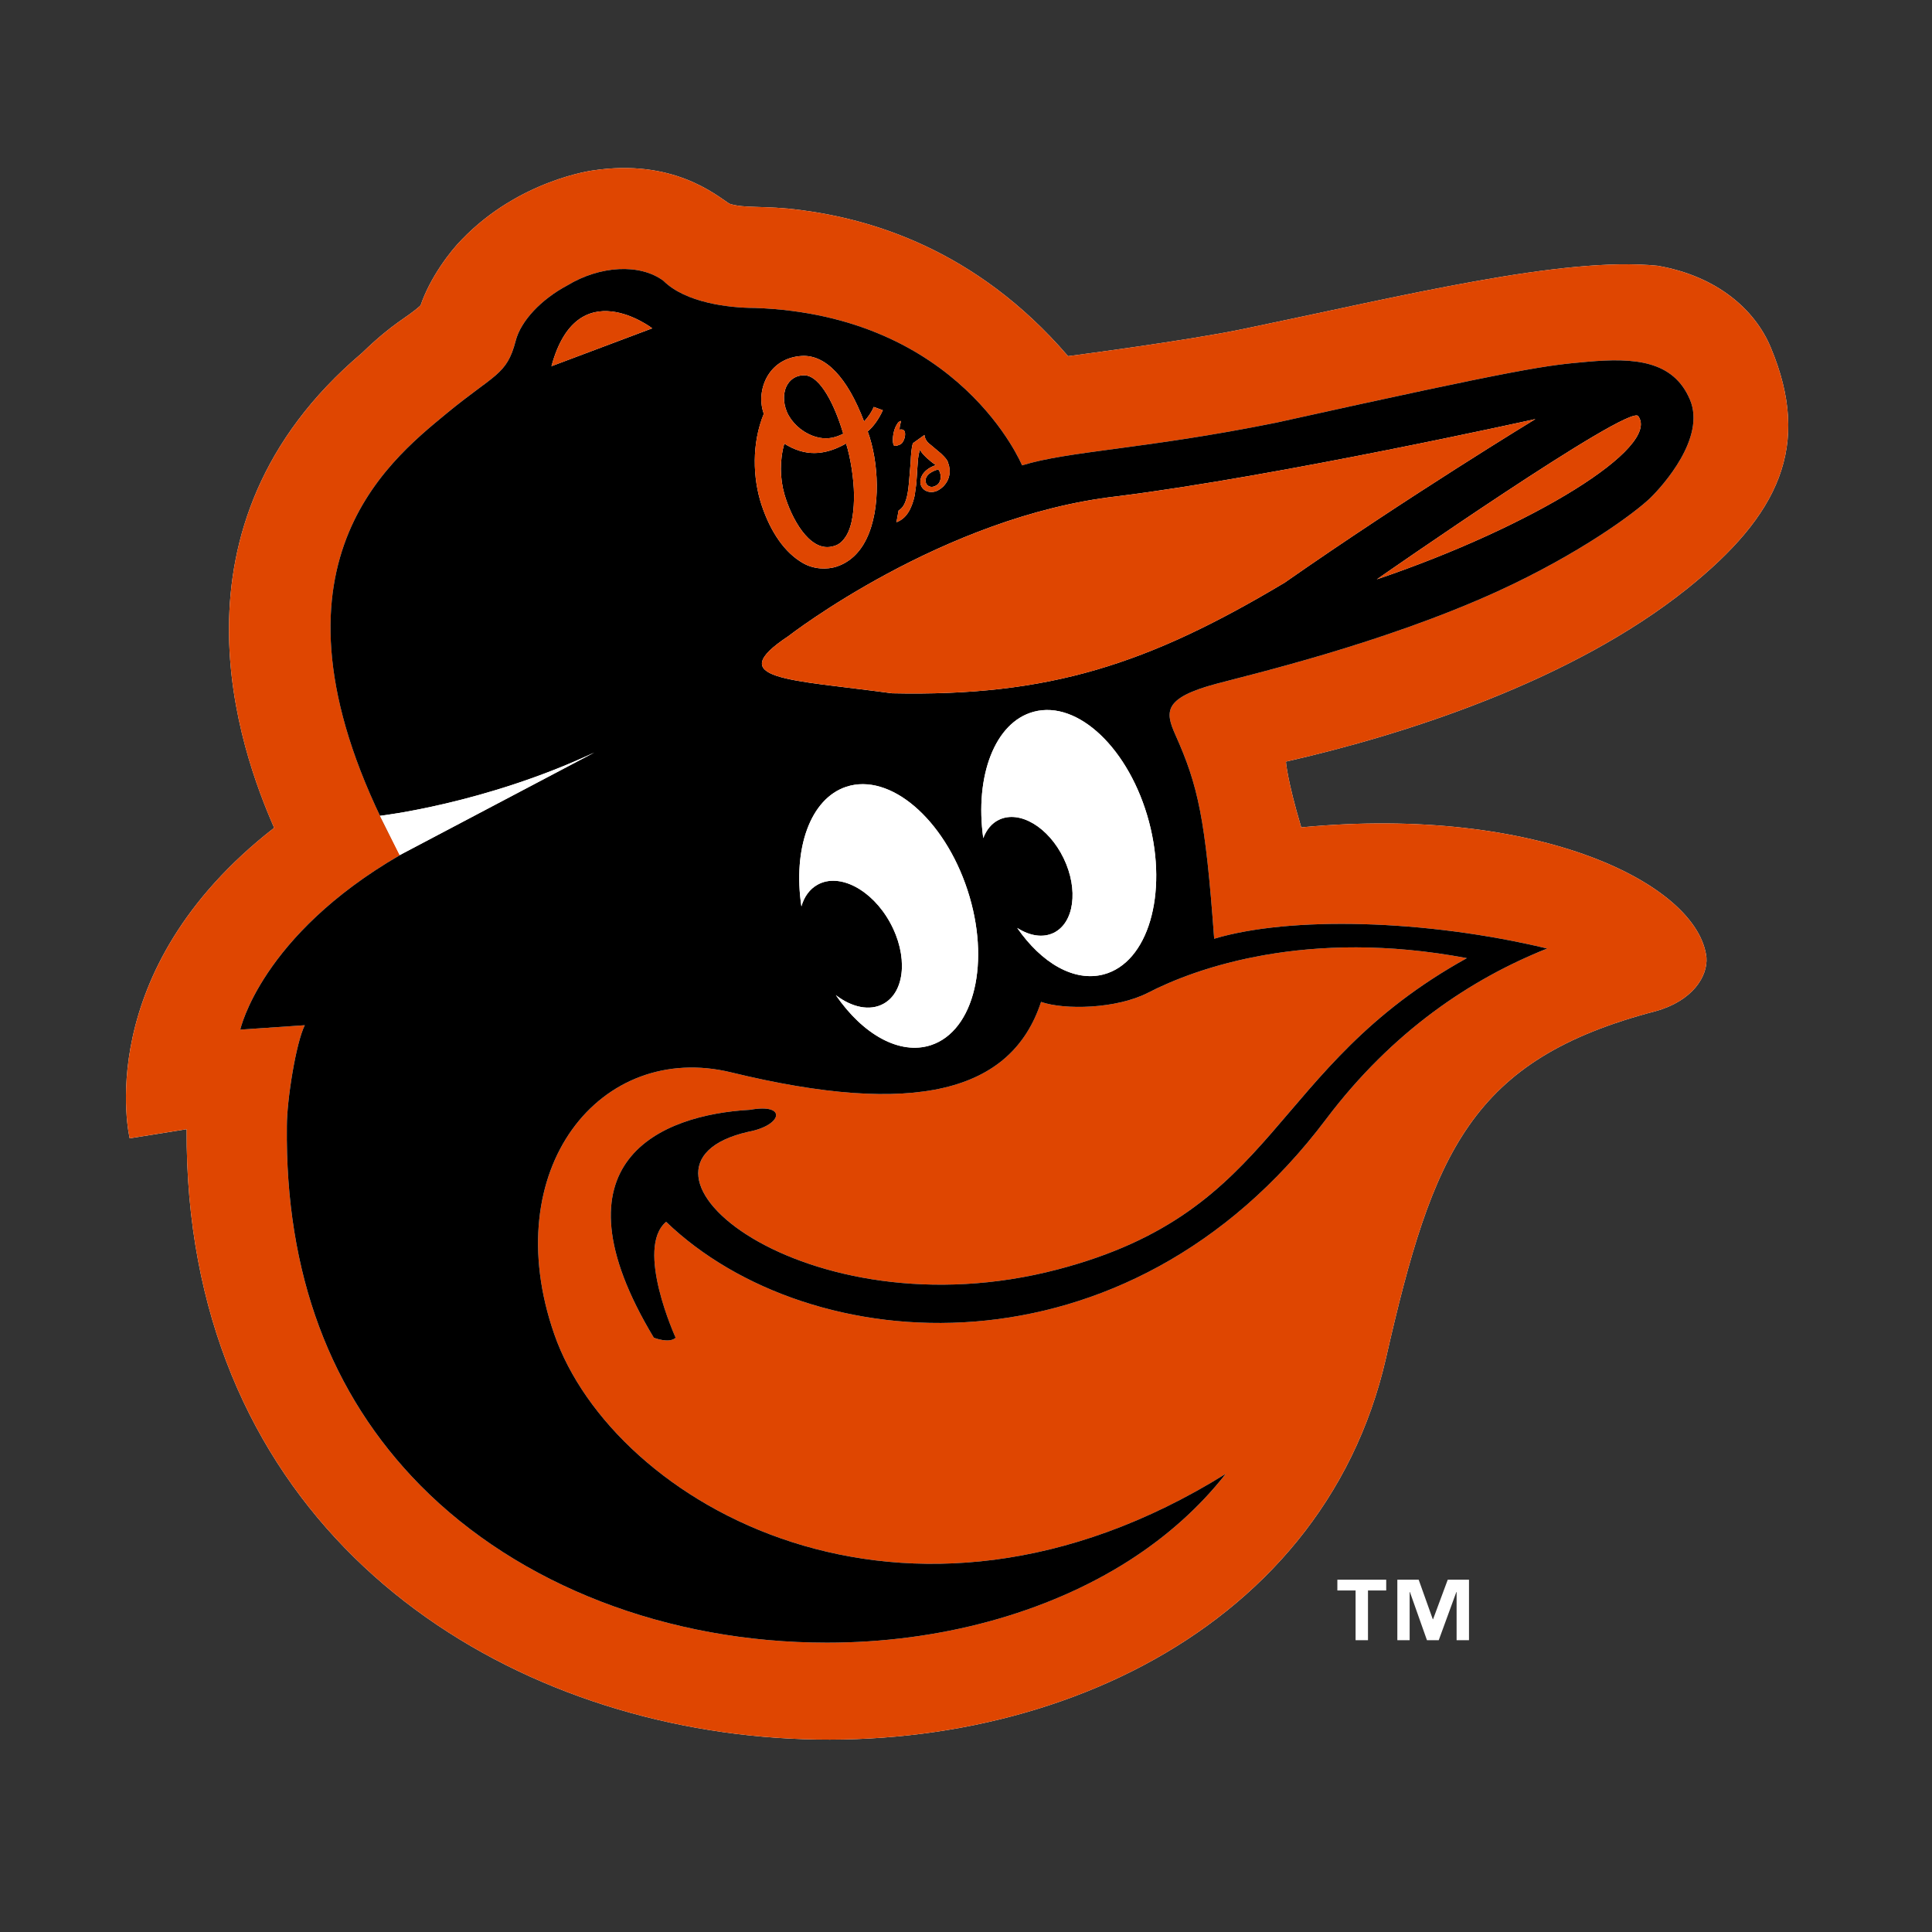 <?xml version="1.0" encoding="UTF-8"?>
<svg width="46px" height="46px" viewBox="0 0 46 46" version="1.1" xmlns="http://www.w3.org/2000/svg" xmlns:xlink="http://www.w3.org/1999/xlink">
    <rect x="0" y="0" width="46" height="46" fill="#333333" stroke="none"/>
    <!-- Generator: Sketch 63 (92445) - https://sketch.com -->
    <title>Cap Logo / BAL-Dark@3x</title>
    <desc>Created with Sketch.</desc>
    <g id="Cap-Logo-/-BAL-Dark" stroke="none" stroke-width="1" fill="none" fill-rule="evenodd">
        <g id="Page-1" transform="translate(3, 4)">
            <path d="M39.159,4.268 C38.789,3.384 37.899,2.578 36.47,2.328 C34.211,2.099 30.412,3.043 26.617,3.83 C25.264,4.113 22.43,4.48 22.43,4.48 C20.215,1.903 17.689,1.216 16.086,1.004 C15.175,0.883 14.74,0.972 14.365,0.85 C14.032,0.631 13.013,-0.228 11.118,0.058 C11.118,0.058 9.365,0.282 7.998,1.701 C7.726,1.972 7.239,2.608 7.014,3.272 C6.67,3.585 6.396,3.653 5.619,4.404 C0.748,8.53 2.742,13.917 3.528,15.71 C-0.872,19.134 0.088,23.103 0.088,23.103 L1.444,22.886 C1.343,40.539 26.926,41.811 30.001,28.331 C31.116,23.433 32.017,21.225 36.418,20.076 C37.307,19.829 37.662,19.241 37.63,18.799 C37.44,17.068 33.665,15.157 27.982,15.699 C27.645,14.568 27.617,14.134 27.617,14.134 C30.491,13.481 34.434,12.205 37.168,10.019 C39.35,8.271 40.147,6.622 39.159,4.268" id="Fill-1" fill="#FFFFFF"></path>
            <path d="M31.976,35.052 L31.681,35.052 L31.681,33.905 L31.675,33.905 L31.256,35.052 L30.975,35.052 L30.569,33.905 L30.563,33.905 L30.563,35.052 L30.27,35.052 L30.27,33.612 L30.778,33.612 L31.114,34.553 L31.121,34.553 L31.47,33.612 L31.976,33.612 L31.976,35.052 Z M30.005,33.869 L29.571,33.869 L29.571,35.052 L29.276,35.052 L29.276,33.869 L28.842,33.869 L28.842,33.612 L30.005,33.612 L30.005,33.869 Z" id="Fill-5" fill="#FFFFFF"></path>
            <path d="M32.656,10.08 C29.914,11.33 26.723,12.074 25.941,12.286 C24.696,12.623 24.743,12.951 24.984,13.492 C25.529,14.709 25.699,15.485 25.909,18.351 C27.709,17.811 30.946,17.888 33.839,18.584 C32.037,19.301 30.162,20.541 28.575,22.645 C23.824,28.954 16.274,28.374 12.86,25.091 C12.114,25.72 13.086,27.851 13.086,27.851 C12.932,27.996 12.567,27.85 12.567,27.85 C10.034,23.645 12.743,22.541 14.855,22.424 C15.748,22.261 15.635,22.796 14.816,22.948 C11.287,23.755 16.156,27.807 22.186,26.224 C27.501,24.83 27.181,21.441 31.925,18.813 C28.128,18.095 25.469,19.05 24.337,19.636 C23.58,20.025 22.34,20.049 21.786,19.855 C21.085,21.998 18.793,22.6 14.41,21.533 C11.297,20.776 8.829,23.838 10.197,27.767 C11.599,31.797 18.567,35.831 26.186,31.091 C25.564,31.882 24.791,32.577 23.879,33.159 C21.908,34.416 19.357,35.111 16.691,35.111 L16.689,35.111 C12.89,35.111 9.361,33.747 7.011,31.37 C4.86,29.19 3.788,26.312 3.83,22.811 C3.83,22.193 4.046,20.83 4.257,20.41 L2.721,20.515 C2.721,20.515 3.207,18.281 6.527,16.358 C6.525,16.357 6.525,16.357 6.524,16.356 L6.517,16.36 L6.373,16.073 C2.973,9.596 6.207,7.022 7.618,5.855 C8.772,4.902 9.066,4.938 9.275,4.121 C9.399,3.637 9.891,3.124 10.505,2.797 C11.287,2.323 12.236,2.27 12.794,2.685 C13.323,3.208 14.35,3.332 14.978,3.332 C19.866,3.507 21.335,7.08 21.335,7.08 C22.445,6.735 24.262,6.695 27.384,6.064 C33.374,4.737 33.816,4.701 34.789,4.614 C35.91,4.513 36.84,4.58 37.236,5.513 C37.626,6.425 36.578,7.576 36.305,7.845 C35.945,8.199 34.61,9.187 32.656,10.08 M39.159,4.268 C38.789,3.384 37.898,2.578 36.469,2.328 C34.211,2.099 30.413,3.043 26.617,3.83 C25.264,4.113 22.429,4.48 22.429,4.48 C20.216,1.903 17.689,1.216 16.086,1.004 C15.175,0.883 14.74,0.972 14.365,0.85 C14.031,0.631 13.013,-0.228 11.118,0.058 C11.118,0.058 9.364,0.282 7.998,1.701 C7.726,1.972 7.239,2.608 7.014,3.272 C6.67,3.585 6.396,3.653 5.619,4.404 C0.748,8.53 2.742,13.917 3.527,15.71 C-0.871,19.134 0.088,23.103 0.088,23.103 L1.444,22.886 C1.343,40.539 26.926,41.811 30.001,28.331 C31.116,23.433 32.017,21.225 36.419,20.076 C37.308,19.829 37.661,19.241 37.63,18.799 C37.44,17.068 33.664,15.157 27.982,15.699 C27.644,14.568 27.618,14.134 27.618,14.134 C30.491,13.481 34.434,12.205 37.168,10.019 C39.35,8.271 40.147,6.622 39.159,4.268" id="Fill-7" fill="#DF4601"></path>
            <path d="M16.789,9.017 C16.95,8.986 17.039,8.925 17.14,8.771 C17.304,8.517 17.335,8.095 17.334,7.789 C17.33,7.406 17.254,6.906 17.145,6.56 C16.613,6.859 16.158,6.865 15.674,6.563 C15.564,6.945 15.566,7.385 15.677,7.768 C15.841,8.336 16.263,9.119 16.789,9.017" id="Fill-9" fill="#000000"></path>
            <path d="M16.333,6.37 C16.564,6.461 16.797,6.47 17.077,6.326 C16.891,5.691 16.539,4.933 16.143,4.935 C15.98,4.936 15.845,5.008 15.759,5.139 C15.644,5.313 15.637,5.57 15.736,5.808 C15.841,6.051 16.069,6.267 16.333,6.37" id="Fill-11" fill="#000000"></path>
            <path d="M19.055,7.364 C19.025,7.43 19.034,7.5 19.077,7.547 C19.12,7.592 19.186,7.605 19.251,7.578 C19.318,7.552 19.356,7.516 19.379,7.455 C19.4,7.405 19.411,7.327 19.373,7.233 C19.367,7.22 19.361,7.205 19.35,7.19 C19.35,7.19 19.337,7.183 19.331,7.178 C19.186,7.223 19.093,7.285 19.055,7.364" id="Fill-13" fill="#000000"></path>
            <path d="M29.781,9.794 C29.781,9.794 35.786,5.609 36.005,5.907 C36.547,6.647 33.512,8.529 29.781,9.794 L29.781,9.794 Z M18.24,12.507 C15.786,12.173 14.193,12.191 15.772,11.145 C15.772,11.145 19.444,8.29 23.595,7.817 C27.444,7.336 33.557,5.978 33.557,5.978 C33.557,5.978 30.546,7.808 27.586,9.873 C24.348,11.809 21.986,12.589 18.24,12.507 L18.24,12.507 Z M23.279,19.2 C22.575,19.387 21.797,18.929 21.22,18.094 C21.512,18.281 21.826,18.337 22.085,18.212 C22.575,17.975 22.685,17.18 22.325,16.436 C21.966,15.692 21.277,15.282 20.785,15.518 C20.611,15.601 20.486,15.757 20.411,15.956 C20.205,14.476 20.688,13.191 21.615,12.946 C22.668,12.665 23.896,13.837 24.357,15.565 C24.814,17.292 24.334,18.92 23.279,19.2 L23.279,19.2 Z M19.165,20.885 C18.418,21.129 17.54,20.627 16.901,19.693 C17.281,19.985 17.71,20.08 18.037,19.899 C18.555,19.613 18.623,18.744 18.19,17.961 C17.757,17.178 16.985,16.776 16.467,17.063 C16.277,17.167 16.145,17.352 16.081,17.581 C15.876,16.21 16.289,15.017 17.152,14.732 C18.19,14.392 19.479,15.494 20.036,17.194 C20.592,18.892 20.203,20.544 19.165,20.885 L19.165,20.885 Z M15.186,5.852 C15.069,5.53 15.129,5.158 15.316,4.89 C15.492,4.637 15.769,4.493 16.094,4.475 C16.652,4.445 17.174,4.978 17.573,6.035 C17.662,5.941 17.752,5.816 17.803,5.689 L18.02,5.767 C17.934,5.962 17.796,6.16 17.66,6.272 C17.923,6.987 17.982,8.103 17.633,8.825 C17.473,9.159 17.234,9.382 16.932,9.486 C16.684,9.571 16.367,9.551 16.118,9.407 C15.691,9.163 15.352,8.682 15.132,8.022 C14.921,7.381 14.896,6.555 15.186,5.852 L15.186,5.852 Z M18.32,6.17 C18.362,6.084 18.388,6.047 18.422,6.032 C18.43,6.029 18.443,6.025 18.454,6.022 C18.424,6.141 18.422,6.153 18.417,6.228 C18.487,6.218 18.522,6.233 18.54,6.275 C18.563,6.334 18.546,6.445 18.496,6.521 C18.477,6.554 18.458,6.571 18.422,6.587 C18.335,6.624 18.29,6.627 18.276,6.593 C18.24,6.506 18.261,6.3 18.32,6.17 L18.32,6.17 Z M18.683,6.995 C18.688,6.847 18.7,6.661 18.736,6.553 L18.989,6.372 L19.01,6.356 L19.014,6.381 C19.028,6.449 19.061,6.508 19.113,6.554 L19.191,6.618 L19.409,6.802 C19.499,6.887 19.554,6.952 19.568,7 L19.597,7.093 L19.604,7.137 C19.64,7.352 19.537,7.562 19.335,7.674 C19.242,7.726 19.133,7.723 19.066,7.695 C19.014,7.677 18.947,7.622 18.924,7.545 C18.885,7.429 18.938,7.204 19.254,7.084 C19.254,7.084 19.269,7.08 19.284,7.074 C19.272,7.065 19.257,7.058 19.257,7.058 C19.163,6.992 18.988,6.848 18.921,6.738 C18.921,6.738 18.912,6.726 18.903,6.71 C18.897,6.727 18.893,6.742 18.893,6.742 C18.879,6.788 18.867,6.848 18.858,6.927 L18.838,7.198 L18.835,7.27 L18.816,7.523 L18.777,7.803 C18.703,8.138 18.569,8.341 18.37,8.423 L18.344,8.435 L18.395,8.156 L18.4,8.152 C18.559,8.054 18.612,7.827 18.642,7.492 L18.683,6.995 Z M10.13,4.719 C10.743,2.447 12.53,3.817 12.53,3.817 L10.13,4.719 Z M37.236,5.513 C36.84,4.58 35.91,4.513 34.788,4.614 C33.817,4.701 33.374,4.737 27.384,6.064 C24.262,6.695 22.444,6.735 21.335,7.08 C21.335,7.08 19.866,3.507 14.978,3.332 C14.35,3.332 13.322,3.208 12.795,2.685 C12.235,2.27 11.286,2.323 10.505,2.797 C9.891,3.124 9.399,3.637 9.276,4.121 C9.065,4.938 8.773,4.902 7.619,5.855 C6.207,7.022 2.972,9.596 6.372,16.073 L6.048,15.424 C6.048,15.424 8.545,15.139 11.151,13.917 L6.523,16.356 C6.525,16.357 6.525,16.357 6.526,16.358 C3.208,18.281 2.721,20.515 2.721,20.515 L4.257,20.41 C4.046,20.83 3.83,22.193 3.83,22.811 C3.788,26.312 4.86,29.19 7.011,31.37 C9.36,33.747 12.89,35.111 16.689,35.111 L16.69,35.111 C19.357,35.111 21.909,34.416 23.88,33.159 C24.79,32.577 25.565,31.882 26.185,31.091 C18.566,35.831 11.599,31.797 10.197,27.767 C8.829,23.838 11.296,20.776 14.41,21.533 C18.793,22.6 21.085,21.998 21.787,19.855 C22.34,20.049 23.58,20.025 24.336,19.636 C25.47,19.05 28.128,18.095 31.925,18.813 C27.182,21.441 27.502,24.83 22.186,26.224 C16.155,27.807 11.286,23.755 14.815,22.948 C15.635,22.796 15.748,22.261 14.856,22.424 C12.742,22.541 10.034,23.645 12.567,27.85 C12.567,27.85 12.932,27.996 13.087,27.851 C13.087,27.851 12.114,25.72 12.86,25.091 C16.274,28.374 23.825,28.954 28.575,22.645 C30.162,20.541 32.038,19.301 33.839,18.584 C30.946,17.888 27.708,17.811 25.909,18.351 C25.7,15.485 25.529,14.709 24.984,13.492 C24.743,12.951 24.695,12.623 25.941,12.286 C26.723,12.074 29.915,11.33 32.656,10.08 C34.61,9.187 35.945,8.199 36.305,7.845 C36.578,7.576 37.626,6.425 37.236,5.513 L37.236,5.513 Z" id="Fill-15" fill="#000000"></path>
            <path d="M10.13,4.719 L12.529,3.816 C12.529,3.816 10.743,2.448 10.13,4.719" id="Fill-17" fill="#DF4601"></path>
            <path d="M23.595,7.818 C19.445,8.29 15.772,11.145 15.772,11.145 C14.192,12.19 15.786,12.173 18.241,12.506 C21.986,12.589 24.348,11.809 27.586,9.873 C30.546,7.808 33.557,5.978 33.557,5.978 C33.557,5.978 27.443,7.336 23.595,7.818" id="Fill-19" fill="#DF4601"></path>
            <path d="M29.781,9.794 C33.512,8.529 36.547,6.647 36.005,5.907 C35.786,5.609 29.781,9.794 29.781,9.794" id="Fill-21" fill="#DF4601"></path>
            <path d="M6.048,15.424 L6.373,16.073 L6.517,16.36 L6.524,16.356 L11.15,13.917 C8.544,15.139 6.048,15.424 6.048,15.424" id="Fill-23" fill="#FFFFFF"></path>
            <path d="M17.151,14.732 C16.288,15.016 15.876,16.21 16.081,17.581 C16.146,17.352 16.278,17.167 16.468,17.063 C16.985,16.776 17.757,17.178 18.189,17.961 C18.623,18.745 18.555,19.613 18.036,19.899 C17.71,20.08 17.281,19.986 16.901,19.694 C17.541,20.627 18.418,21.129 19.165,20.884 C20.202,20.544 20.593,18.892 20.036,17.194 C19.48,15.494 18.189,14.393 17.151,14.732" id="Fill-25" fill="#FFFFFF"></path>
            <path d="M21.615,12.946 C20.688,13.191 20.205,14.476 20.411,15.955 C20.486,15.757 20.611,15.601 20.785,15.518 C21.278,15.282 21.967,15.692 22.326,16.436 C22.685,17.181 22.576,17.976 22.085,18.212 C21.826,18.337 21.512,18.281 21.219,18.093 C21.797,18.93 22.576,19.387 23.279,19.199 C24.333,18.92 24.814,17.292 24.357,15.566 C23.896,13.836 22.668,12.665 21.615,12.946" id="Fill-27" fill="#FFFFFF"></path>
            <path d="M15.674,6.563 C16.159,6.865 16.613,6.859 17.145,6.56 C17.254,6.906 17.33,7.406 17.334,7.788 C17.335,8.095 17.304,8.517 17.14,8.771 C17.039,8.925 16.95,8.986 16.789,9.017 C16.262,9.119 15.841,8.336 15.677,7.768 C15.566,7.385 15.563,6.945 15.674,6.563 M15.758,5.139 C15.845,5.008 15.979,4.936 16.143,4.935 C16.539,4.933 16.892,5.691 17.077,6.326 C16.798,6.47 16.564,6.46 16.333,6.37 C16.069,6.267 15.841,6.051 15.736,5.808 C15.636,5.569 15.644,5.313 15.758,5.139 M16.118,9.406 C16.367,9.551 16.684,9.57 16.931,9.486 C17.234,9.382 17.473,9.159 17.633,8.825 C17.981,8.104 17.923,6.988 17.659,6.271 C17.797,6.16 17.934,5.962 18.02,5.767 L17.803,5.69 C17.752,5.816 17.661,5.941 17.573,6.035 C17.175,4.978 16.652,4.445 16.094,4.476 C15.769,4.493 15.492,4.637 15.316,4.89 C15.129,5.158 15.069,5.531 15.185,5.851 C14.896,6.555 14.921,7.38 15.132,8.021 C15.352,8.682 15.691,9.163 16.118,9.406" id="Fill-29" fill="#DF4601"></path>
            <path d="M18.422,6.587 C18.458,6.571 18.477,6.554 18.497,6.521 C18.545,6.445 18.564,6.334 18.54,6.275 C18.523,6.233 18.487,6.218 18.417,6.228 C18.422,6.153 18.423,6.141 18.454,6.022 C18.442,6.025 18.43,6.029 18.422,6.032 C18.388,6.047 18.362,6.084 18.32,6.17 C18.261,6.3 18.241,6.506 18.276,6.593 C18.29,6.627 18.336,6.624 18.422,6.587" id="Fill-31" fill="#DF4601"></path>
            <path d="M19.349,7.19 C19.362,7.205 19.367,7.22 19.373,7.234 C19.411,7.327 19.4,7.404 19.379,7.455 C19.355,7.516 19.318,7.552 19.251,7.579 C19.185,7.606 19.12,7.592 19.077,7.548 C19.034,7.5 19.025,7.429 19.054,7.365 C19.093,7.285 19.185,7.223 19.332,7.178 C19.337,7.183 19.349,7.19 19.349,7.19 M18.4,8.152 L18.394,8.156 L18.344,8.435 L18.37,8.423 C18.57,8.341 18.703,8.138 18.778,7.803 L18.817,7.523 L18.834,7.27 L18.837,7.198 L18.858,6.927 C18.867,6.848 18.879,6.788 18.892,6.742 C18.892,6.742 18.897,6.727 18.903,6.71 C18.912,6.726 18.921,6.738 18.921,6.738 C18.987,6.848 19.163,6.992 19.257,7.058 C19.257,7.058 19.272,7.065 19.284,7.074 C19.269,7.08 19.254,7.084 19.254,7.084 C18.939,7.204 18.885,7.429 18.923,7.545 C18.948,7.622 19.015,7.677 19.067,7.695 C19.134,7.723 19.242,7.726 19.334,7.674 C19.536,7.562 19.641,7.352 19.605,7.137 L19.596,7.093 L19.567,7 C19.554,6.952 19.499,6.887 19.409,6.802 L19.192,6.618 L19.112,6.554 C19.06,6.508 19.028,6.449 19.015,6.381 L19.01,6.356 L18.989,6.372 L18.736,6.553 C18.7,6.661 18.689,6.847 18.683,6.995 L18.642,7.492 C18.612,7.827 18.56,8.054 18.4,8.152" id="Fill-33" fill="#DF4601"></path>
        </g>
    </g>
</svg>